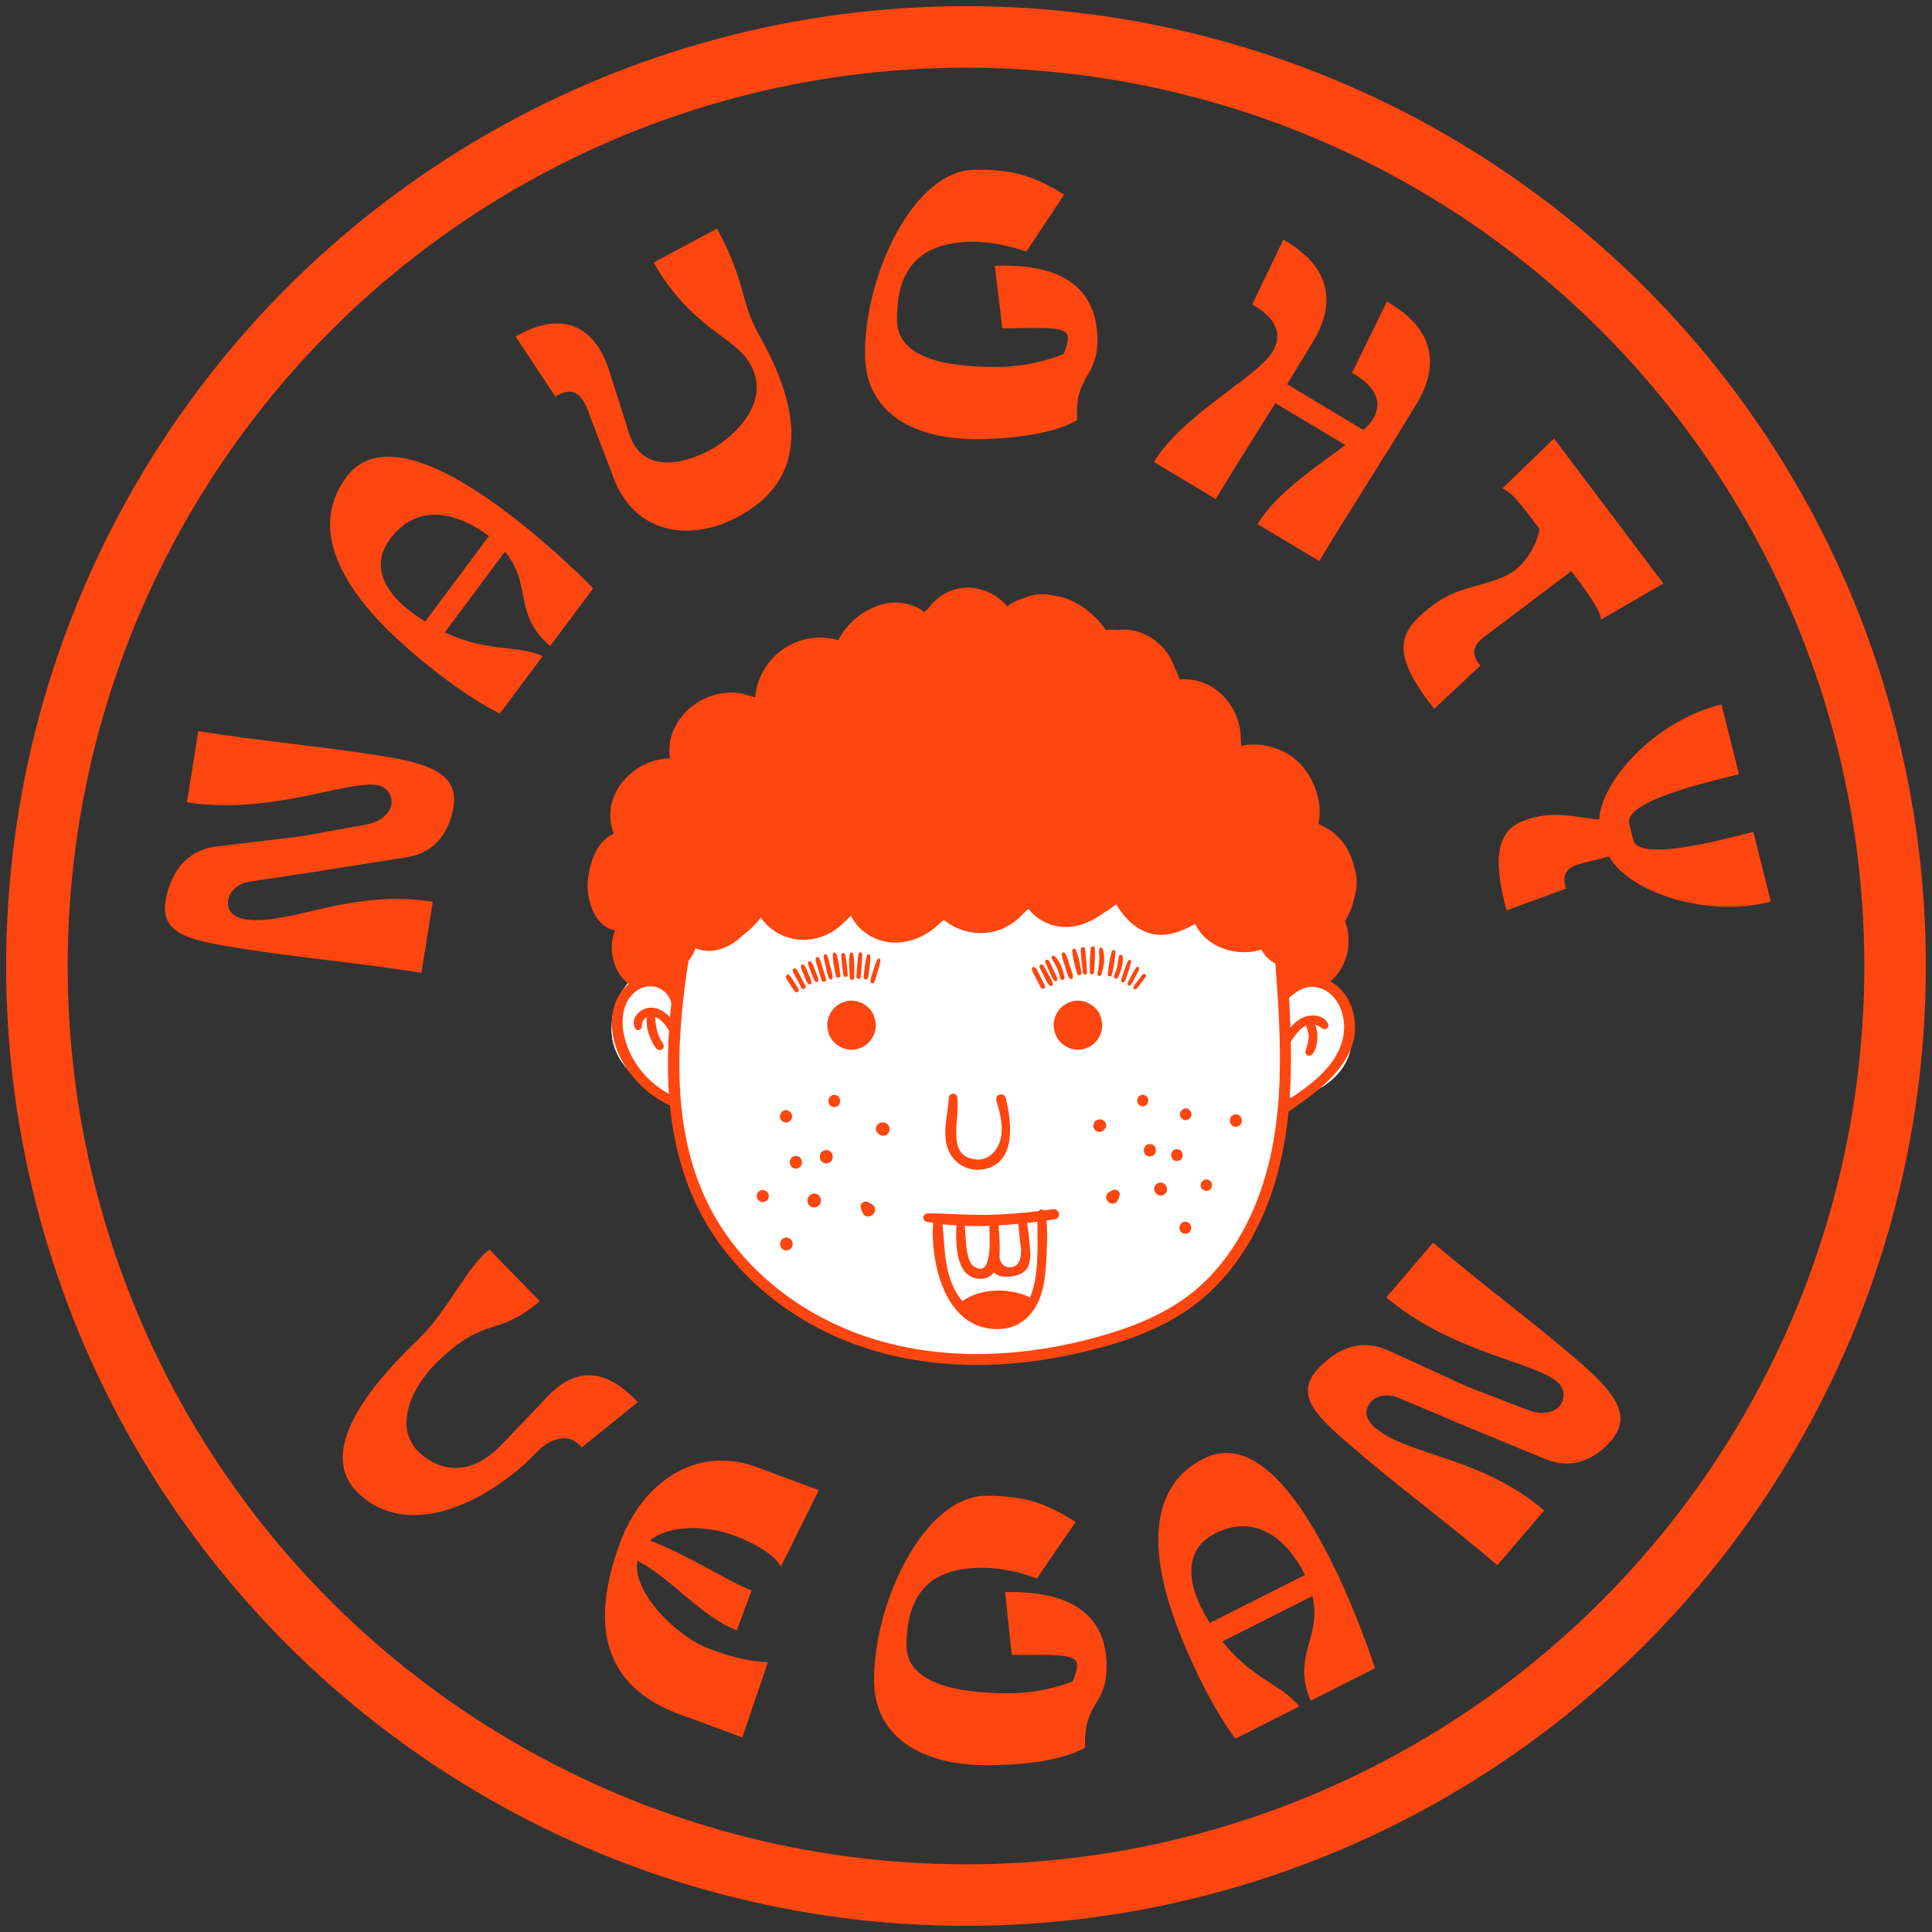 <svg width="157" height="157" viewBox="0 0 157 157" fill="none" xmlns="http://www.w3.org/2000/svg">
<rect x="0" y="0" width="157" height="157" fill="#333333" stroke="none"/>
<circle cx="78.5" cy="78.5" r="75.5" stroke="#FE4610" stroke-width="5"/>
<path d="M24.597 67.942L29.759 67.004C31.168 66.743 31.725 65.92 31.814 65.357C31.89 64.883 31.642 63.962 30.605 63.797C28.176 63.409 21.887 66.263 15.192 65.195L16.114 59.418C21.091 60.212 25.947 60.623 30.924 61.417C34.776 62.032 37.291 62.829 36.856 65.554C36.691 66.591 36.033 69.19 33.072 69.659L26.588 70.69L20.238 71.651C19.208 71.821 18.636 72.549 18.546 73.112C18.437 73.794 18.718 74.507 19.933 74.701C23.458 75.264 28.473 72.206 35.168 73.275L34.246 79.052C29.269 78.257 24.413 77.847 19.436 77.052C15.585 76.437 13.017 75.966 13.452 73.241C13.622 72.174 14.342 69.191 17.564 68.794L24.597 67.942Z" fill="#FE4610"/>
<path d="M40.77 117.39L43.779 114.246C44.768 113.197 47.595 109.392 51.823 113.942L47.28 117.62L47.092 117.427C45.96 116.267 44.443 117.203 43.82 117.81L42.553 119.046C37.684 123.292 32.258 124.561 28.991 121.211C25.22 117.345 31.834 110.936 34.153 108.674C36.365 106.516 38.088 102.74 39.779 101.552L43.864 105.739C40.283 108.771 39.501 106.81 35.507 110.706C33.359 112.801 32.047 115.966 33.953 117.921C35.001 118.995 37.592 120.491 40.491 117.663C40.577 117.579 40.684 117.474 40.77 117.39Z" fill="#FE4610"/>
<path d="M55.989 139.581C49.321 137.457 47.701 132.599 50.407 125.315C52.224 120.421 56.607 117.409 61.501 119.227L66.535 121.096L63.457 127.314C63.065 126.56 61.854 125.598 59.604 124.763C57.636 124.032 54.492 123.792 52.822 125.188C55.933 126.375 59.304 128.587 61.076 129.246L59.874 132.48C57.062 131.435 54.559 128.265 51.798 126.824C51.325 129.304 54.893 132.966 57.649 133.989C59.899 134.825 61.051 134.997 62.397 135.081L60.319 141.19L55.989 139.581Z" fill="#FE4610"/>
<path d="M80.268 143.45C74.928 143.45 71.028 141.2 71.028 136.52C71.028 130.13 75.138 121.55 80.148 121.55C83.418 121.55 85.068 122.21 87.408 123.68L84.258 128.27C83.058 127.82 81.438 127.4 79.818 127.4C75.798 127.4 73.668 129.29 73.668 133.73C73.668 137.24 79.008 137.6 82.038 137.6C84.018 137.6 85.848 137.15 87.168 136.64C87.378 136.16 87.528 135.71 87.528 135.29C87.528 134.81 87.138 134.48 84.708 134.48H82.218L81.678 129.38C87.888 129.23 89.928 131.93 89.928 135.41C89.928 138.68 88.008 138.29 88.188 142.01C86.148 143.21 82.368 143.45 80.268 143.45Z" fill="#FE4610"/>
<path d="M105.595 138.664L100.398 141.286C98.727 139.105 96.822 135.328 95.521 131.818C93.908 127.423 92.705 121.109 97.82 118.527C102.668 116.081 106.803 124.143 108.262 127.036C109.654 129.795 111.104 133.6 111.728 135.57L106.505 138.205C104.949 134.521 107.439 133.13 106.649 129.698L99.337 133.387C101.696 136.398 104.126 136.885 105.595 138.664ZM98.312 131.888L106.052 127.983C104.593 125.09 102.063 122.939 98.741 124.615C96.143 125.926 96.596 128.621 97.623 130.657C97.853 131.112 98.082 131.5 98.312 131.888Z" fill="#FE4610"/>
<path d="M119.246 112.681L124.139 114.575C125.477 115.087 126.381 114.676 126.752 114.243C127.064 113.878 127.332 112.963 126.534 112.281C124.665 110.683 117.811 109.835 112.657 105.429L116.459 100.983C120.29 104.258 124.218 107.143 128.048 110.418C131.013 112.952 132.743 114.945 130.949 117.043C130.267 117.841 128.35 119.714 125.579 118.569L119.511 116.065L113.592 113.57C112.625 113.177 111.756 113.5 111.386 113.934C110.938 114.458 110.805 115.213 111.74 116.012C114.454 118.332 120.327 118.341 125.48 122.747L121.679 127.194C117.848 123.918 113.92 121.034 110.089 117.759C107.125 115.224 105.18 113.483 106.974 111.385C107.676 110.564 109.846 108.394 112.803 109.737L119.246 112.681Z" fill="#FE4610"/>
<path d="M44.099 53.316L40.621 57.983C38.151 56.778 34.759 54.25 32.028 51.691C28.622 48.479 24.724 43.366 28.149 38.772C31.394 34.418 38.694 39.784 41.292 41.721C43.769 43.567 46.766 46.324 48.204 47.808L44.708 52.498C41.67 49.897 43.277 47.541 41.037 44.823L36.143 51.39C39.598 53.03 41.99 52.38 44.099 53.316ZM34.556 50.507L39.737 43.555C37.139 41.619 33.915 40.825 31.692 43.807C29.953 46.141 31.562 48.35 33.39 49.712C33.799 50.017 34.177 50.262 34.556 50.507Z" fill="#FE4610"/>
<path d="M49.885 38.889L47.771 33.351C47.119 31.624 46.259 31.608 45.281 32.132L45.122 32.217L41.899 27.34C47.303 24.277 49.064 28.711 49.492 30.082L51.125 35.23C52.111 38.343 55.212 37.908 57.725 36.563C59.339 35.699 62.736 32.893 61.023 29.693C60.952 29.561 60.867 29.402 60.77 29.284C59.59 27.398 56.104 26.542 53.113 21.337L58.271 18.576C60.649 23.02 60.122 24.323 61.566 27.02C65.431 33.731 65.485 39.044 59.983 41.989C55.884 44.184 51.522 43.218 49.885 38.889Z" fill="#FE4610"/>
<path d="M79.642 35.689C74.303 35.771 70.369 33.581 70.297 28.902C70.199 22.512 74.176 13.87 79.186 13.793C82.455 13.743 84.115 14.377 86.478 15.811L83.398 20.449C82.192 20.018 80.566 19.623 78.946 19.648C74.926 19.709 72.826 21.632 72.894 26.072C72.948 29.581 78.293 29.859 81.322 29.812C83.302 29.782 85.125 29.304 86.437 28.773C86.639 28.29 86.783 27.838 86.776 27.418C86.769 26.938 86.374 26.614 83.944 26.652L81.454 26.69L80.836 21.599C87.043 21.353 89.124 24.022 89.178 27.501C89.228 30.771 87.302 30.41 87.539 34.127C85.518 35.358 81.742 35.657 79.642 35.689Z" fill="#FE4610"/>
<path d="M93.776 37.549C96.073 33.714 102.188 30.627 103.406 28.594C104.5 26.767 103.099 25.543 101.916 24.834L101.761 24.742L104.288 19.471C109.693 22.533 107.422 26.558 106.682 27.794C105.989 28.952 105.269 30.095 104.591 31.227L110.794 34.942C111.154 34.633 111.39 34.355 111.56 34.072C112.608 32.322 111.207 31.098 110.023 30.389L109.869 30.297L112.704 24.511C118.109 27.573 115.838 31.599 115.098 32.834C112.493 37.184 109.862 41.168 107.211 45.595L102.192 42.589C103.718 40.041 107.03 37.898 109.328 36.162L103.64 32.756C102.032 35.325 100.414 37.852 98.795 40.554L93.776 37.549Z" fill="#FE4610"/>
<path d="M116.544 57.598C112.685 52.73 113.803 51.173 116.581 49.078C118.665 47.506 121.39 47.631 123.114 46.331C124.599 45.211 125.696 42.58 124.865 41.478L124.757 41.334L128.144 38.103C132.003 42.971 128.333 45.927 127.183 46.794C124.692 48.672 123.519 49.557 120.764 51.635C119.998 52.213 119.352 52.851 120.183 53.952L120.291 54.096L116.544 57.598ZM126.097 44.306C124.128 41.696 122.923 39.899 122.07 39.715L126.283 35.636L135.171 47.42L130.091 50.35C130.149 49.48 128.066 46.917 126.097 44.306Z" fill="#FE4610"/>
<path d="M122.431 73.978C120.778 67.99 122.619 66.942 124.627 66.44C126.693 65.923 128.316 66.475 129.953 66.591C130.12 63.55 134.332 58.631 139.89 57.24L141.31 62.915L140.903 63.017C138.865 63.527 131.932 65.107 132.39 66.94L132.718 68.25C133.177 70.083 140.038 68.212 142.075 67.703L142.482 67.601L143.902 73.276C138.285 74.681 132.173 72.252 130.768 69.604C130.594 69.647 130.361 69.706 128.644 70.135C127.712 70.368 126.868 70.703 127.203 72.042L127.247 72.216L122.431 73.978Z" fill="#FE4610"/>
<path d="M104.68 85.774C102.104 106.385 96.951 107.244 80.633 110.679C66.404 110.679 53.152 101.232 54.869 85.774C54.869 71.545 66.404 60.01 80.633 60.01C94.863 60.01 104.68 71.545 104.68 85.774Z" fill="white"/>
<path d="M60.041 83.301C59.598 88.192 58.713 88.396 55.908 89.211C53.462 89.211 49.423 86.969 49.718 83.301C49.718 79.925 53.462 77.188 55.908 77.188C58.354 77.188 60.041 79.925 60.041 83.301Z" fill="white"/>
<path d="M60.041 83.301C59.598 88.192 58.713 88.396 55.908 89.211C53.462 89.211 49.423 86.969 49.718 83.301C49.718 79.925 53.462 77.188 55.908 77.188C58.354 77.188 60.041 79.925 60.041 83.301Z" fill="white"/>
<path d="M101.246 84.146C101.614 88.339 102.35 88.513 104.68 89.212C106.711 89.212 109.711 86.094 109.711 83.2C109.711 80.306 106.711 78.906 104.68 78.906C102.648 78.906 101.246 81.252 101.246 84.146Z" fill="white"/>
<path d="M101.246 84.146C101.614 88.339 102.35 88.513 104.68 89.212C106.711 89.212 110.066 87.29 109.821 84.146C109.821 81.252 106.711 78.906 104.68 78.906C102.648 78.906 101.246 81.252 101.246 84.146Z" fill="white"/>
<path d="M104.51 89.771C104.653 88.044 104.68 86.299 104.645 84.554C104.998 84.074 105.297 83.559 105.814 83.232C106.46 82.822 107.031 82.949 107.609 83.378C107.664 83.42 107.726 83.342 107.698 83.288C107.385 82.698 106.538 82.675 106 82.912C105.409 83.17 104.956 83.712 104.64 84.284C104.614 83.177 104.562 82.071 104.497 80.971C105.382 80.207 106.251 79.641 107.497 80.117C108.819 80.623 109.488 82.117 109.478 83.476C109.457 86.401 106.715 88.386 104.51 89.771ZM102.486 97.386C101.463 100.101 99.919 102.648 97.783 104.608C95.425 106.772 92.435 107.99 89.406 108.843C83.142 110.606 76.281 110.938 70.068 108.772C64.885 106.965 60.185 103.37 57.565 98.432C54.259 92.202 54.658 84.751 55.708 77.982C56.035 77.603 56.272 77.143 56.342 76.703C56.902 77.016 57.59 77.107 58.285 76.938C59.047 76.752 59.671 76.337 60.203 75.807C60.829 75.351 61.386 74.774 61.849 74.136C62.527 75.339 63.885 76.13 65.264 76.126C66.525 76.122 67.64 75.583 68.464 74.725C68.738 74.486 68.997 74.226 69.238 73.95C69.241 73.955 69.244 73.959 69.247 73.964C69.683 75.312 71.066 76.241 72.477 76.334C73.962 76.432 75.261 75.777 76.277 74.781C76.424 74.668 76.563 74.549 76.695 74.423C76.706 74.431 76.717 74.439 76.728 74.445C77.68 75.309 79.058 75.717 80.309 75.534C81.414 75.373 82.371 74.791 83.071 73.965C83.262 73.816 83.444 73.657 83.615 73.491C84.228 74.412 85.299 75.022 86.396 75.076C87.597 75.135 88.649 74.637 89.594 73.952C90.009 73.71 90.401 73.421 90.764 73.095C91.351 74.149 92.164 75.125 93.298 75.536C94.678 76.036 96.042 75.42 97.247 74.722C97.987 76.772 100.673 77.629 102.645 76.847C102.83 77.408 103.321 77.883 103.883 78.149C104.356 84.566 104.794 91.256 102.486 97.386ZM54.642 83.341C54.227 82.701 53.616 82.105 52.84 82.134C52.241 82.156 51.499 82.787 51.827 83.44C51.845 83.476 51.9 83.458 51.9 83.42C51.901 82.751 52.331 82.347 52.875 82.333C52.629 83.244 52.984 84.316 53.519 85.049C53.587 85.144 53.745 85.055 53.676 84.956C53.11 84.129 53.008 83.306 52.979 82.337C53.149 82.348 53.327 82.39 53.505 82.48C54.02 82.737 54.311 83.211 54.621 83.671C54.498 85.552 54.486 87.442 54.641 89.309C52.63 88.364 51.051 86.561 50.509 84.359C50.178 83.013 50.286 81.433 51.387 80.466C52.112 79.829 53.05 79.746 53.773 80.128C53.792 80.142 53.813 80.151 53.832 80.166C53.869 80.195 53.908 80.216 53.947 80.233C54.33 80.49 54.637 80.888 54.788 81.42C54.792 81.435 54.803 81.443 54.813 81.452C54.745 82.08 54.688 82.71 54.642 83.341ZM107.634 79.811C108.503 79.216 109.107 78.231 109.281 77.189C109.395 76.505 109.366 75.544 109.012 74.849C109.416 74.244 109.687 73.552 109.825 72.835C110.061 72.097 110.062 71.28 109.805 70.555C109.518 69.202 108.724 67.992 107.394 67.367C107.204 67.249 107.012 67.164 106.82 67.118C107.337 65.551 106.621 63.504 105.594 62.369C104.394 61.044 102.358 60.401 100.637 60.932C100.636 60.662 100.616 60.39 100.578 60.119C100.617 57.717 98.769 55.535 96.433 55.459C96.174 55.433 95.917 55.444 95.666 55.493C95.565 55.112 95.42 54.734 95.237 54.377C94.624 52.49 92.761 51.202 90.845 51.442C90.466 51.403 90.098 51.41 89.763 51.473C88.931 50.248 87.685 49.243 86.491 48.845C86.249 48.764 85.977 48.705 85.688 48.666C84.856 48.45 83.983 48.513 83.237 48.857C82.708 49.018 82.227 49.266 81.854 49.606C81.783 49.543 81.716 49.475 81.641 49.417C80.884 48.514 79.657 47.965 78.527 48.002C77.325 48.042 76.259 48.688 75.599 49.648C75.429 49.779 75.266 49.918 75.121 50.066C74.334 49.339 73.05 49.086 72.064 49.282C70.474 49.597 68.931 50.804 68.258 52.325C68.253 52.324 68.247 52.323 68.241 52.322C65.186 51.307 61.974 53.368 61.62 56.614C61.598 56.748 61.583 56.882 61.576 57.016C61.342 56.915 61.092 56.836 60.83 56.778C57.806 55.653 53.957 58.464 54.754 61.881C53.547 61.821 52.256 62.289 51.415 63.063C50.067 64.165 49.38 66.029 50.196 67.882C48.767 68.377 48.153 70.103 48.017 71.588C47.882 73.057 48.553 75.341 50.311 75.375C50.302 75.433 50.289 75.49 50.282 75.548C49.553 76.982 50.11 79.2 51.533 79.939C50.814 80.398 50.297 81.202 50.105 82.034C49.371 85.21 51.873 88.404 54.589 89.627C54.616 89.639 54.641 89.641 54.666 89.639C54.891 92.026 55.394 94.373 56.298 96.62C58.428 101.915 62.732 105.988 67.842 108.306C73.798 111.006 80.543 111.196 86.863 109.868C90.028 109.202 93.271 108.253 96.017 106.474C98.41 104.924 100.303 102.712 101.654 100.194C103.353 97.029 104.157 93.618 104.479 90.123C104.518 90.137 104.562 90.134 104.607 90.103C107.153 88.352 110.768 85.793 109.663 82.121C109.356 81.099 108.627 80.178 107.634 79.811Z" fill="#FE4610" stroke="#FE4610" stroke-width="0.5"/>
<path d="M83.821 105.779C83.813 105.772 83.807 105.764 83.796 105.758C82.175 104.877 79.711 104.862 78.218 106.038C78.198 106.054 78.193 106.074 78.192 106.096C78.19 106.099 78.188 106.101 78.186 106.104C77.804 105.684 77.486 105.197 77.243 104.677C76.425 102.926 76.534 101.062 76.31 99.196C76.865 99.273 77.431 99.32 78.001 99.351C77.988 99.362 77.979 99.377 77.978 99.397C77.924 100.63 77.776 103.61 79.618 103.675C80.228 103.697 80.575 103.375 80.765 102.893C80.772 102.915 80.777 102.938 80.785 102.958C81.038 103.571 81.698 103.557 82.264 103.464C82.882 103.363 83.342 103.097 83.423 102.437C83.511 102.165 83.487 101.872 83.457 101.531C83.388 100.745 83.328 99.935 83.167 99.159C83.634 99.11 84.098 99.056 84.556 98.995C84.531 100.876 84.771 103.9 83.821 105.779ZM80.625 99.359C80.635 99.523 80.649 99.74 80.661 99.987C80.659 100.373 80.668 100.759 80.679 101.145C80.64 102.467 80.349 103.814 79.142 103.203C78.056 102.653 78.316 100.43 78.107 99.379C78.105 99.368 78.098 99.364 78.092 99.356C78.93 99.398 79.777 99.396 80.625 99.359ZM82.965 99.181C82.974 99.332 82.996 99.507 83.023 99.696C83.054 100.111 83.106 100.525 83.151 100.937C83.17 101.111 83.2 101.298 83.226 101.488C83.242 102.254 83.09 102.934 82.463 103.162C81.874 103.378 81.256 103.135 81.021 102.437C80.925 102.153 81.001 101.696 80.992 101.402C80.969 100.715 80.953 100.028 80.879 99.345C81.578 99.309 82.275 99.252 82.965 99.181ZM85.606 98.51C85.309 98.554 85.012 98.591 84.715 98.629C84.712 98.616 84.711 98.603 84.709 98.589C84.694 98.504 84.569 98.529 84.565 98.609C84.565 98.622 84.565 98.636 84.564 98.65C83.162 98.824 81.753 98.936 80.339 98.972C78.678 99.015 77.025 98.842 75.367 98.859C75.27 98.86 75.243 99.015 75.344 99.036C75.589 99.085 75.838 99.126 76.087 99.165C75.815 102.469 76.965 107.904 81.201 107.755C82.846 107.697 83.942 106.548 84.397 105.014C84.677 104.07 84.743 103.062 84.791 102.083C84.84 101.065 84.892 99.989 84.764 98.966C85.077 98.924 85.387 98.88 85.694 98.835C85.905 98.803 85.815 98.479 85.606 98.51Z" fill="#FE4610" stroke="#FE4610" stroke-width="0.5"/>
<path d="M70.591 81.899C70.205 81.54 69.731 81.314 69.197 81.314C68.692 81.314 68.161 81.537 67.804 81.899C67.462 82.245 67.205 82.813 67.227 83.311C67.25 83.827 67.417 84.362 67.804 84.722C68.19 85.08 68.664 85.307 69.197 85.307C69.703 85.307 70.233 85.084 70.591 84.722C70.933 84.376 71.19 83.807 71.168 83.311C71.145 82.794 70.978 82.259 70.591 81.899Z" fill="#FE4610"/>
<path d="M88.991 81.899C88.606 81.54 88.132 81.314 87.598 81.314C87.092 81.314 86.562 81.537 86.204 81.899C85.862 82.245 85.605 82.813 85.627 83.311C85.65 83.827 85.817 84.362 86.204 84.722C86.59 85.08 87.064 85.307 87.598 85.307C88.103 85.307 88.634 85.084 88.991 84.722C89.333 84.376 89.59 83.807 89.568 83.311C89.545 82.794 89.378 82.259 88.991 81.899Z" fill="#FE4610"/>
<path d="M89.646 91.447C89.643 91.336 89.529 91.231 89.425 91.216C89.32 91.201 89.189 91.224 89.137 91.335C89.132 91.347 89.126 91.359 89.12 91.371C88.997 91.634 89.287 91.851 89.507 91.674C89.541 91.645 89.564 91.613 89.583 91.577C89.621 91.549 89.647 91.511 89.646 91.447Z" fill="#FE4610" stroke="#FE4610" stroke-width="0.5"/>
<path d="M92.865 89.221C92.589 89.221 92.589 89.656 92.865 89.656C93.142 89.656 93.142 89.221 92.865 89.221Z" fill="#FE4610" stroke="#FE4610" stroke-width="0.5"/>
<path d="M93.443 93.214C93.115 93.214 93.115 93.731 93.443 93.731C93.771 93.731 93.772 93.214 93.443 93.214Z" fill="#FE4610" stroke="#FE4610" stroke-width="0.5"/>
<path d="M96.54 90.454C96.528 90.437 96.516 90.421 96.503 90.404C96.421 90.293 96.289 90.293 96.207 90.404C96.195 90.421 96.182 90.437 96.169 90.454C96.068 90.591 96.207 90.781 96.355 90.781C96.503 90.781 96.642 90.591 96.54 90.454Z" fill="#FE4610" stroke="#FE4610" stroke-width="0.5"/>
<path d="M98.222 96.196C98.125 96.028 97.888 96.074 97.829 96.248L97.821 96.273C97.787 96.373 97.86 96.475 97.951 96.506C97.961 96.509 97.97 96.512 97.979 96.515C98.162 96.576 98.313 96.354 98.222 96.196Z" fill="#FE4610" stroke="#FE4610" stroke-width="0.5"/>
<path d="M94.462 96.401L94.44 96.384C94.327 96.299 94.153 96.368 94.087 96.478C94.083 96.486 94.078 96.493 94.074 96.501C94.011 96.606 94.035 96.71 94.099 96.781C94.187 96.933 94.454 96.961 94.543 96.784C94.547 96.776 94.551 96.769 94.555 96.761C94.624 96.623 94.58 96.49 94.462 96.401Z" fill="#FE4610" stroke="#FE4610" stroke-width="0.5"/>
<path d="M95.641 93.634C95.346 93.634 95.346 94.098 95.641 94.098C95.936 94.098 95.936 93.634 95.641 93.634Z" fill="#FE4610" stroke="#FE4610" stroke-width="0.5"/>
<path d="M90.54 96.938C90.445 96.981 90.356 97.034 90.266 97.084C89.877 97.301 90.467 97.857 90.64 97.376C90.674 97.282 90.711 97.189 90.737 97.092C90.77 96.968 90.642 96.892 90.54 96.938Z" fill="#FE4610" stroke="#FE4610" stroke-width="0.5"/>
<path d="M100.427 90.81C100.107 90.81 100.106 91.314 100.427 91.314C100.748 91.314 100.748 90.81 100.427 90.81Z" fill="#FE4610" stroke="#FE4610" stroke-width="0.5"/>
<path d="M96.326 99.527C96.017 99.527 96.016 100.014 96.326 100.014C96.635 100.014 96.636 99.527 96.326 99.527Z" fill="#FE4610" stroke="#FE4610" stroke-width="0.5"/>
<path d="M64.806 80.42C64.585 80.05 64.354 79.654 64.085 79.32C64.03 79.252 63.939 79.338 63.975 79.407C63.973 79.408 63.971 79.409 63.969 79.41C64.159 79.787 64.423 80.158 64.663 80.505C64.723 80.592 64.862 80.514 64.806 80.42Z" fill="#FE4610" stroke="#FE4610" stroke-width="0.2"/>
<path d="M65.363 80.145C65.236 79.905 65.109 79.665 64.98 79.427C64.867 79.218 64.771 78.979 64.612 78.802C64.573 78.757 64.508 78.806 64.521 78.856L64.518 78.857C64.577 79.089 64.724 79.302 64.835 79.513C64.96 79.753 65.089 79.992 65.217 80.231C65.269 80.328 65.415 80.242 65.363 80.145Z" fill="#FE4610" stroke="#FE4610" stroke-width="0.2"/>
<path d="M65.577 79.119C65.485 78.9 65.417 78.637 65.246 78.468C65.226 78.448 65.191 78.463 65.191 78.491C65.191 78.733 65.329 78.966 65.419 79.186C65.512 79.412 65.584 79.669 65.724 79.869C65.768 79.931 65.858 79.894 65.845 79.818C65.802 79.576 65.671 79.345 65.577 79.119Z" fill="#FE4610" stroke="#FE4610" stroke-width="0.2"/>
<path d="M66.161 78.924C66.068 78.689 65.991 78.421 65.841 78.218C65.819 78.189 65.757 78.192 65.762 78.239C65.791 78.492 65.91 78.733 66.001 78.968C66.093 79.204 66.159 79.478 66.311 79.681C66.339 79.719 66.42 79.714 66.413 79.652C66.385 79.4 66.254 79.158 66.161 78.924Z" fill="#FE4610" stroke="#FE4610" stroke-width="0.2"/>
<path d="M66.755 78.677C66.673 78.416 66.616 78.131 66.477 77.895C66.451 77.851 66.373 77.867 66.377 77.922C66.396 78.197 66.507 78.462 66.587 78.724C66.678 79.024 66.769 79.324 66.862 79.623C66.896 79.733 67.067 79.686 67.033 79.575C66.941 79.275 66.848 78.976 66.755 78.677Z" fill="#FE4610" stroke="#FE4610" stroke-width="0.2"/>
<path d="M67.374 78.552C67.299 78.255 67.244 77.945 67.118 77.666C67.099 77.624 67.031 77.645 67.033 77.689C67.05 77.996 67.146 78.297 67.217 78.596C67.287 78.89 67.327 79.216 67.472 79.483C67.495 79.525 67.559 79.505 67.56 79.458C67.565 79.154 67.448 78.846 67.374 78.552Z" fill="#FE4610" stroke="#FE4610" stroke-width="0.2"/>
<path d="M67.864 77.527C67.847 77.483 67.781 77.488 67.779 77.539C67.758 78.102 67.915 78.735 68.026 79.285C68.044 79.378 68.204 79.359 68.192 79.263C68.118 78.704 68.064 78.053 67.864 77.527Z" fill="#FE4610" stroke="#FE4610" stroke-width="0.2"/>
<path d="M68.574 77.571C68.558 77.513 68.474 77.526 68.473 77.585C68.455 78.121 68.572 78.681 68.632 79.213C68.644 79.317 68.806 79.317 68.794 79.213C68.73 78.676 68.715 78.094 68.574 77.571Z" fill="#FE4610" stroke="#FE4610" stroke-width="0.2"/>
<path d="M69.232 77.53C69.224 77.491 69.159 77.489 69.153 77.53C69.054 78.141 69.129 78.84 69.161 79.456C69.166 79.558 69.318 79.56 69.319 79.456C69.32 78.839 69.361 78.134 69.232 77.53Z" fill="#FE4610" stroke="#FE4610" stroke-width="0.2"/>
<path d="M69.863 77.524C69.772 78.13 69.738 78.746 69.689 79.357C69.68 79.464 69.846 79.464 69.854 79.357C69.899 78.753 69.962 78.145 69.964 77.538C69.965 77.481 69.872 77.464 69.863 77.524Z" fill="#FE4610" stroke="#FE4610" stroke-width="0.2"/>
<path d="M70.545 77.677C70.39 78.229 70.337 78.838 70.273 79.408C70.262 79.508 70.434 79.532 70.449 79.432C70.532 78.864 70.635 78.262 70.626 77.688C70.625 77.641 70.558 77.631 70.545 77.677Z" fill="#FE4610" stroke="#FE4610" stroke-width="0.2"/>
<path d="M71.38 78.015C71.252 78.266 71.175 78.538 71.091 78.806C70.997 79.106 70.873 79.414 70.827 79.725C70.817 79.796 70.915 79.855 70.951 79.778C71.081 79.507 71.147 79.201 71.233 78.912C71.319 78.623 71.415 78.335 71.452 78.035C71.456 77.996 71.397 77.982 71.38 78.015Z" fill="#FE4610" stroke="#FE4610" stroke-width="0.2"/>
<path d="M84.822 80.127C84.695 79.863 84.555 79.606 84.419 79.347C84.303 79.124 84.208 78.85 84.017 78.683C83.997 78.665 83.953 78.674 83.956 78.709C83.983 78.953 84.135 79.171 84.245 79.386C84.387 79.663 84.523 79.943 84.674 80.215C84.728 80.313 84.87 80.226 84.822 80.127Z" fill="#FE4610" stroke="#FE4610" stroke-width="0.2"/>
<path d="M85.153 79.315C85.01 79.044 84.873 78.769 84.714 78.507C84.66 78.418 84.535 78.496 84.577 78.588C84.696 78.852 84.837 79.105 84.971 79.36C85.085 79.576 85.177 79.865 85.368 80.019C85.398 80.043 85.456 80.032 85.453 79.984C85.433 79.743 85.265 79.525 85.153 79.315Z" fill="#FE4610" stroke="#FE4610" stroke-width="0.2"/>
<path d="M85.557 78.942C85.425 78.664 85.301 78.379 85.147 78.112C85.114 78.055 85.012 78.093 85.037 78.159C85.134 78.418 85.258 78.666 85.374 78.917C85.484 79.153 85.568 79.459 85.762 79.635C85.783 79.654 85.823 79.643 85.821 79.611C85.809 79.371 85.659 79.156 85.557 78.942Z" fill="#FE4610" stroke="#FE4610" stroke-width="0.2"/>
<path d="M85.612 77.764C85.587 77.743 85.534 77.762 85.549 77.801C85.647 78.052 85.819 78.273 85.936 78.517C86.084 78.825 86.182 79.146 86.262 79.477C86.287 79.575 86.432 79.534 86.412 79.435C86.297 78.892 86.054 78.125 85.612 77.764Z" fill="#FE4610" stroke="#FE4610" stroke-width="0.2"/>
<path d="M86.821 78.455C86.72 78.142 86.647 77.798 86.479 77.516C86.453 77.472 86.373 77.486 86.378 77.543C86.407 77.872 86.546 78.191 86.646 78.504C86.745 78.814 86.809 79.17 86.989 79.442C87.016 79.484 87.089 79.471 87.087 79.415C87.074 79.088 86.921 78.764 86.821 78.455Z" fill="#FE4610" stroke="#FE4610" stroke-width="0.2"/>
<path d="M87.334 77.22C87.312 77.17 87.232 77.196 87.234 77.247C87.259 77.852 87.477 78.507 87.626 79.091C87.653 79.199 87.811 79.153 87.789 79.046C87.668 78.455 87.576 77.772 87.334 77.22Z" fill="#FE4610" stroke="#FE4610" stroke-width="0.2"/>
<path d="M88.074 77.121C88.072 77.122 88.07 77.123 88.067 77.124C88.045 77.049 87.915 77.044 87.919 77.142C87.945 77.774 88.025 78.403 88.095 79.031C88.105 79.121 88.243 79.124 88.237 79.031C88.194 78.394 88.16 77.754 88.074 77.121Z" fill="#FE4610" stroke="#FE4610" stroke-width="0.2"/>
<path d="M88.734 77.064C88.67 77.702 88.65 78.364 88.661 79.005C88.663 79.102 88.799 79.098 88.807 79.005C88.865 78.367 88.894 77.705 88.876 77.064C88.873 76.97 88.743 76.974 88.734 77.064Z" fill="#FE4610" stroke="#FE4610" stroke-width="0.2"/>
<path d="M89.489 77.118C89.478 77.093 89.433 77.098 89.429 77.126C89.388 77.414 89.444 77.71 89.434 78.003C89.421 78.383 89.36 78.759 89.281 79.13C89.263 79.212 89.38 79.245 89.405 79.165C89.596 78.572 89.758 77.708 89.489 77.118Z" fill="#FE4610" stroke="#FE4610" stroke-width="0.2"/>
<path d="M90.438 77.333C90.276 77.923 90.172 78.573 90.118 79.182C90.11 79.265 90.242 79.282 90.261 79.202C90.403 78.607 90.509 77.959 90.543 77.347C90.546 77.285 90.453 77.274 90.438 77.333Z" fill="#FE4610" stroke="#FE4610" stroke-width="0.2"/>
<path d="M91.141 77.744C91.136 77.68 91.031 77.653 91.02 77.728C90.941 78.286 90.87 78.792 90.628 79.309C90.584 79.402 90.721 79.484 90.765 79.39C91 78.889 91.186 78.306 91.141 77.744Z" fill="#FE4610" stroke="#FE4610" stroke-width="0.2"/>
<path d="M91.755 78.124C91.531 78.615 91.364 79.145 91.202 79.66C91.176 79.742 91.299 79.774 91.327 79.695C91.51 79.191 91.698 78.673 91.819 78.151C91.827 78.114 91.772 78.085 91.755 78.124Z" fill="#FE4610" stroke="#FE4610" stroke-width="0.2"/>
<path d="M92.411 78.678C92.263 78.882 92.153 79.115 92.033 79.337C91.927 79.531 91.788 79.73 91.734 79.945C91.724 79.985 91.775 80.02 91.804 79.987C91.961 79.812 92.053 79.567 92.162 79.358C92.272 79.145 92.396 78.933 92.478 78.707C92.493 78.664 92.434 78.647 92.411 78.678Z" fill="#FE4610" stroke="#FE4610" stroke-width="0.2"/>
<path d="M92.91 79.262L92.523 79.783C92.413 79.931 92.255 80.086 92.205 80.266C92.198 80.291 92.227 80.314 92.249 80.3C92.399 80.208 92.503 80.019 92.609 79.878L93.023 79.329C93.073 79.261 92.96 79.195 92.91 79.262Z" fill="#FE4610" stroke="#FE4610" stroke-width="0.2"/>
<path d="M106.425 83.056C106.394 83.025 106.352 83.058 106.357 83.096C106.417 83.507 106.6 83.854 106.597 84.288C106.595 84.723 106.428 85.064 106.33 85.472C106.317 85.528 106.389 85.58 106.43 85.531C106.907 84.973 106.964 83.595 106.425 83.056Z" fill="#FE4610" stroke="#FE4610" stroke-width="0.5"/>
<path d="M63.905 100.817C64.253 100.817 64.254 101.365 63.905 101.365C63.556 101.365 63.556 100.817 63.905 100.817Z" fill="#FE4610" stroke="#FE4610" stroke-width="0.5"/>
<path d="M71.421 91.723C71.424 91.598 71.553 91.48 71.669 91.463C71.788 91.446 71.936 91.472 71.994 91.597C72 91.61 72.006 91.624 72.013 91.638C72.151 91.934 71.825 92.178 71.578 91.978C71.539 91.946 71.513 91.909 71.492 91.87C71.449 91.837 71.42 91.795 71.421 91.723Z" fill="#FE4610" stroke="#FE4610" stroke-width="0.5"/>
<path d="M67.795 89.225C68.106 89.225 68.106 89.715 67.795 89.715C67.484 89.715 67.484 89.225 67.795 89.225Z" fill="#FE4610" stroke="#FE4610" stroke-width="0.5"/>
<path d="M67.147 93.714C67.516 93.714 67.516 94.295 67.147 94.295C66.778 94.295 66.778 93.714 67.147 93.714Z" fill="#FE4610" stroke="#FE4610" stroke-width="0.5"/>
<path d="M63.664 90.604C63.678 90.585 63.691 90.567 63.706 90.548C63.798 90.423 63.947 90.423 64.039 90.548C64.053 90.567 64.067 90.585 64.081 90.604C64.195 90.758 64.039 90.973 63.872 90.973C63.705 90.973 63.55 90.758 63.664 90.604Z" fill="#FE4610" stroke="#FE4610" stroke-width="0.5"/>
<path d="M61.773 97.068C61.882 96.88 62.149 96.932 62.215 97.127L62.224 97.155C62.262 97.268 62.18 97.383 62.077 97.417C62.066 97.421 62.056 97.425 62.046 97.428C61.84 97.496 61.67 97.246 61.773 97.068Z" fill="#FE4610" stroke="#FE4610" stroke-width="0.5"/>
<path d="M66.001 97.302L66.025 97.284C66.152 97.188 66.348 97.265 66.422 97.389C66.427 97.398 66.432 97.406 66.437 97.415C66.508 97.534 66.481 97.65 66.409 97.731C66.31 97.901 66.01 97.933 65.909 97.734C65.905 97.725 65.9 97.716 65.896 97.707C65.818 97.553 65.868 97.402 66.001 97.302Z" fill="#FE4610" stroke="#FE4610" stroke-width="0.5"/>
<path d="M64.674 94.189C65.006 94.189 65.006 94.711 64.674 94.711C64.342 94.711 64.341 94.189 64.674 94.189Z" fill="#FE4610" stroke="#FE4610" stroke-width="0.5"/>
<path d="M70.414 97.906C70.52 97.954 70.62 98.014 70.722 98.071C71.159 98.315 70.495 98.941 70.3 98.398C70.262 98.293 70.22 98.188 70.191 98.079C70.154 97.94 70.298 97.854 70.414 97.906Z" fill="#FE4610" stroke="#FE4610" stroke-width="0.5"/>
<path d="M81.487 89.287C81.442 89.104 81.155 89.183 81.208 89.365C81.495 90.339 81.784 91.403 81.599 92.424C81.389 93.587 80.48 94.631 79.219 94.464C76.535 94.108 77.786 90.941 77.538 89.197C77.522 89.083 77.347 89.116 77.345 89.224C77.311 90.58 76.723 92.249 77.38 93.541C77.821 94.407 78.772 94.918 79.725 94.797C82.41 94.457 81.937 91.131 81.487 89.287Z" fill="#FE4610" stroke="#FE4610" stroke-width="0.5"/>
</svg>
